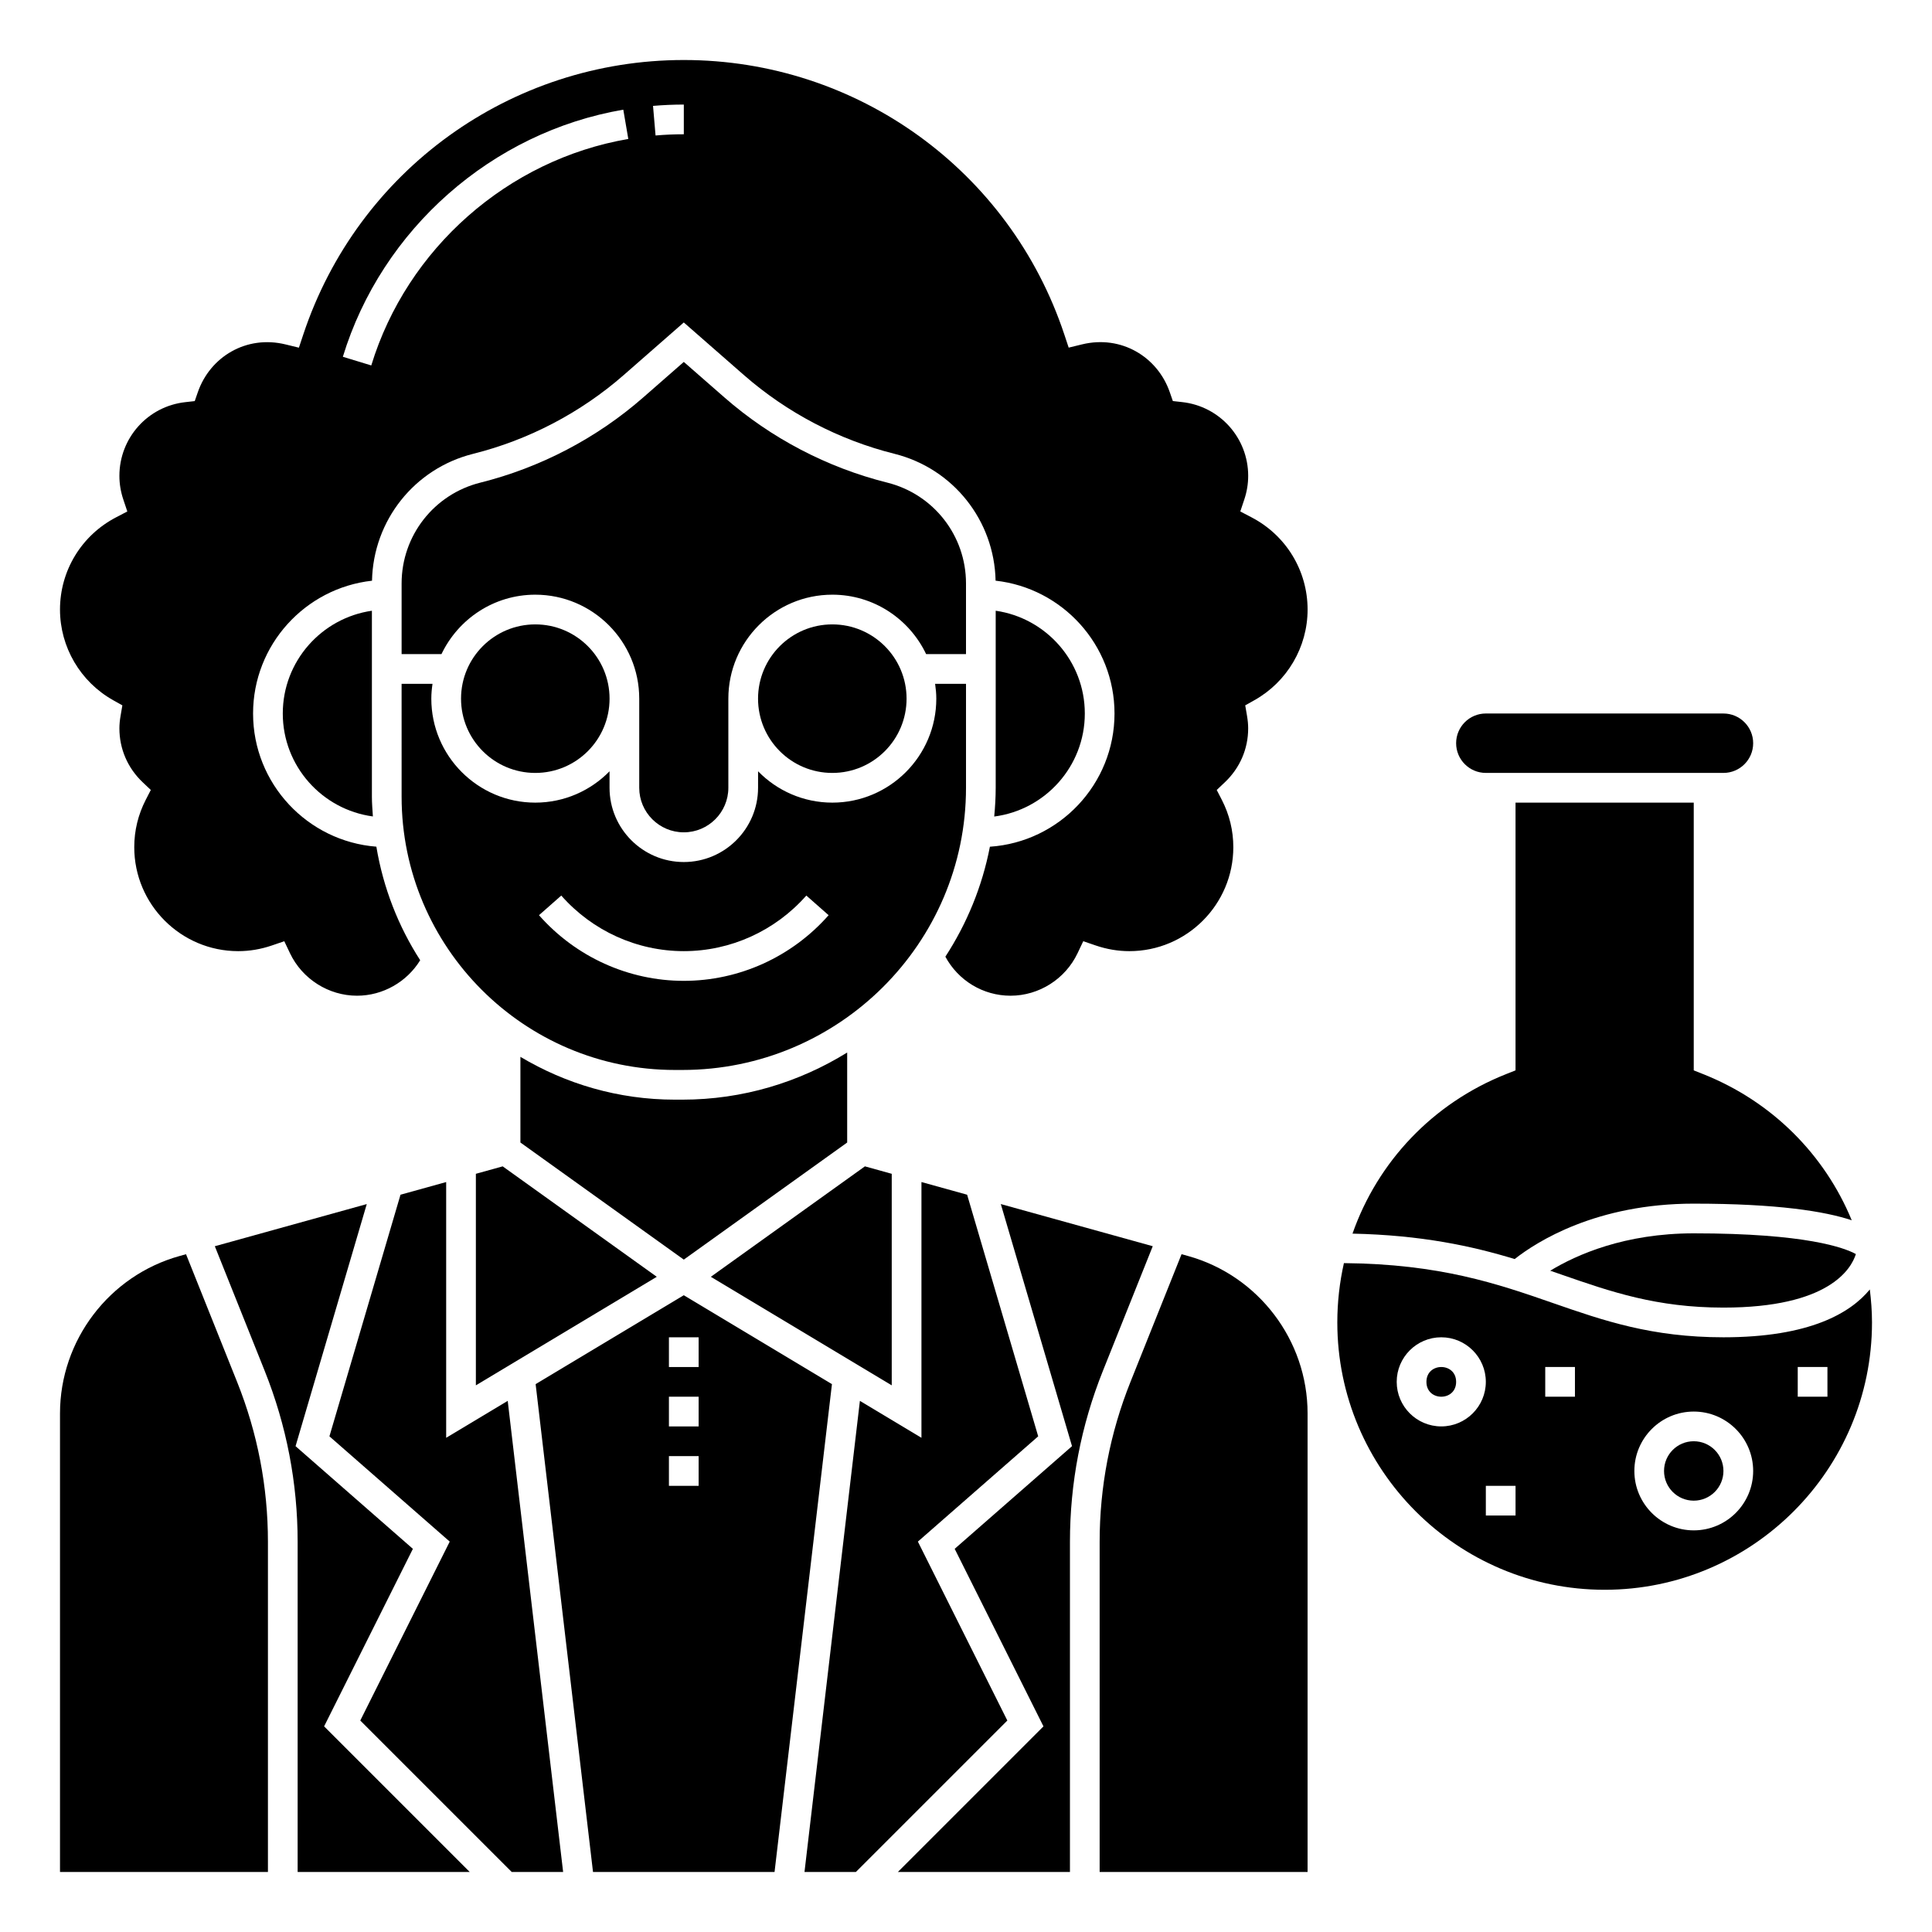 <?xml version="1.0" encoding="UTF-8"?>
<!-- Uploaded to: SVG Repo, www.svgrepo.com, Generator: SVG Repo Mixer Tools -->
<svg fill="#000000" width="800px" height="800px" version="1.1" viewBox="144 144 512 512" xmlns="http://www.w3.org/2000/svg">
 <g>
  <path d="m368.51 446.78v-23.852c-12.711 7.867-27.648 12.492-43.684 12.492h-1.977c-14.961 0-28.93-4.188-40.934-11.344v22.703l43.297 31.031z"/>
  <path d="m250.43 355.13c0 39.934 32.488 72.422 72.422 72.422h1.977c41.449 0 75.172-33.547 75.172-74.785v-27.551h-8.188c0.184 1.289 0.316 2.598 0.316 3.938 0 15.191-12.359 27.551-27.551 27.551-7.707 0-14.672-3.188-19.68-8.305l-0.004 4.367c0 10.852-8.828 19.68-19.68 19.68-10.852 0-19.68-8.828-19.68-19.68v-4.367c-5.008 5.117-11.973 8.305-19.68 8.305-15.191 0-27.551-12.359-27.551-27.551 0-1.34 0.129-2.644 0.316-3.938h-8.191zm42.312 26.203c8.246 9.363 20.082 14.73 32.473 14.73s24.227-5.367 32.473-14.73l5.906 5.203c-9.742 11.059-23.727 17.398-38.379 17.398s-28.637-6.34-38.375-17.398z"/>
  <path d="m305.54 329.15c0 10.871-8.812 19.684-19.68 19.684-10.871 0-19.68-8.812-19.68-19.684 0-10.867 8.809-19.68 19.68-19.68 10.867 0 19.68 8.812 19.68 19.68"/>
  <path d="m384.25 329.15c0 10.871-8.809 19.684-19.68 19.684-10.867 0-19.68-8.812-19.68-19.684 0-10.867 8.812-19.68 19.68-19.68 10.871 0 19.68 8.812 19.68 19.68"/>
  <path d="m325.21 487.25-39.262 23.559 15.207 129.29h48.109l15.211-129.29zm3.934 50.512h-7.871v-7.871h7.871zm0-15.742h-7.871v-7.871h7.871zm0-15.746h-7.871v-7.871h7.871z"/>
  <path d="m380.32 455.07-7.109-1.973-40.832 29.266 47.941 28.766z"/>
  <path d="m270.11 455.07v56.059l47.941-28.766-40.832-29.266z"/>
  <path d="m592.86 462.98c22.246 0 34.766 2.047 41.867 4.402-7.152-17.352-21.07-31.461-39.383-38.734l-2.484-0.988v-70.953h-47.23v70.953l-2.484 0.984c-19.547 7.758-34.07 23.312-40.719 42.281 18.258 0.387 31.676 3.297 42.977 6.738 5.84-4.594 21.617-14.684 47.457-14.684z"/>
  <path d="m387.25 552.54 31.883-27.898-18.836-64.031-12.102-3.359v67.777l-16.312-9.785-14.684 124.85h13.621l40.137-40.133z"/>
  <path d="m537.76 348.83h62.977c4.34 0 7.871-3.531 7.871-7.871 0-4.34-3.531-7.871-7.871-7.871l-62.977-0.004c-4.34 0-7.871 3.531-7.871 7.871 0 4.344 3.531 7.875 7.871 7.875z"/>
  <path d="m554.83 480.75c1.09 0.375 2.168 0.746 3.238 1.121 12.824 4.453 24.938 8.656 42.664 8.656 27.883 0 33.84-10.207 35.094-14.184-2.969-1.645-13.117-5.496-42.965-5.496-18.285 0-31.012 5.633-38.031 9.902z"/>
  <path d="m262.24 525.03v-67.777l-12.102 3.359-18.836 64.031 31.883 27.898-23.707 47.418 40.137 40.133h13.621l-14.684-124.85z"/>
  <path d="m389.43 317.34h10.57v-18.727c0-12.652-8.582-23.641-20.867-26.715-15.898-3.973-30.82-11.777-43.156-22.574l-10.762-9.41-10.758 9.414c-12.336 10.797-27.262 18.602-43.16 22.574-12.285 3.07-20.867 14.059-20.867 26.723v18.715h10.566c4.434-9.293 13.895-15.742 24.855-15.742 15.191 0 27.551 12.359 27.551 27.551v23.617c0 6.512 5.297 11.809 11.809 11.809 6.512 0 11.809-5.297 11.809-11.809v-23.617c0-15.191 12.359-27.551 27.551-27.551 10.965-0.004 20.43 6.449 24.859 15.742z"/>
  <path d="m253.42 554.46-31.094-27.207 18.871-64.16-40.266 11.172 13.223 33.047c5.785 14.469 8.723 29.715 8.723 45.309v87.469h45.602l-38.586-38.586z"/>
  <path d="m193.3 476.38-1.676 0.465c-18.68 5.184-31.723 22.344-31.723 41.723v121.53h55.105v-87.469c0-14.59-2.746-28.852-8.164-42.391z"/>
  <path d="m639.52 485.72c-5.078 6.184-15.855 12.676-38.781 12.676-19.055 0-31.777-4.418-45.246-9.094-14.652-5.09-29.828-10.332-55.34-10.562-1.145 5.078-1.75 10.34-1.75 15.719 0 39.066 31.785 70.848 70.848 70.848 39.066 0 70.848-31.785 70.848-70.848 0-2.953-0.227-5.867-0.578-8.738zm-113.57 36.293c-6.512 0-11.809-5.297-11.809-11.809s5.297-11.809 11.809-11.809 11.809 5.297 11.809 11.809-5.297 11.809-11.809 11.809zm19.684 23.617h-7.871v-7.871h7.871zm15.742-31.488h-7.871v-7.871h7.871zm31.488 35.422c-8.684 0-15.742-7.062-15.742-15.742 0-8.684 7.062-15.742 15.742-15.742 8.684 0 15.742 7.062 15.742 15.742 0 8.68-7.059 15.742-15.742 15.742zm35.426-35.422h-7.871v-7.871h7.871z"/>
  <path d="m407.87 305.85v46.918c0 2.57-0.156 5.106-0.391 7.621 13.52-1.75 24.008-13.312 24.008-27.301 0-13.852-10.285-25.316-23.617-27.238z"/>
  <path d="m218.94 333.09c0 13.945 10.422 25.473 23.879 27.277-0.109-1.738-0.262-3.469-0.262-5.234v-49.281c-13.332 1.922-23.617 13.387-23.617 27.238z"/>
  <path d="m458.8 476.84-1.676-0.465-13.543 33.855c-5.414 13.539-8.164 27.805-8.164 42.391v87.469h55.105v-121.53c0-19.379-13.043-36.539-31.723-41.723z"/>
  <path d="m529.89 510.21c0 5.246-7.871 5.246-7.871 0 0-5.25 7.871-5.25 7.871 0"/>
  <path d="m475.67 281.1-2.981-1.555 1.066-3.188c0.684-2.047 1.027-4.144 1.027-6.246 0-10.043-7.523-18.449-17.492-19.551l-2.473-0.277-0.816-2.352c-3.238-9.352-12.836-15.211-23.262-12.664l-3.527 0.859-1.145-3.445c-14.441-43.527-54.973-72.777-100.85-72.777s-86.41 29.254-100.86 72.789l-1.145 3.445-3.527-0.859c-10.441-2.551-20.023 3.305-23.262 12.664l-0.816 2.352-2.473 0.277c-9.969 1.09-17.492 9.496-17.492 19.539 0 2.102 0.348 4.199 1.031 6.246l1.066 3.188-2.981 1.555c-9.164 4.769-14.859 14.137-14.859 24.438 0 9.941 5.402 19.152 14.102 24.031l2.426 1.359-0.469 2.738c-0.211 1.219-0.316 2.316-0.316 3.359 0 5.449 2.195 10.52 6.18 14.293l2.144 2.031-1.352 2.625c-2.012 3.93-3.035 8.148-3.035 12.539 0 15.191 12.359 27.551 27.551 27.551 2.992 0 5.984-0.504 8.891-1.496l3.32-1.133 1.504 3.172c3.254 6.84 10.23 11.266 17.773 11.266 6.844 0 13.191-3.644 16.738-9.402-5.781-8.973-9.793-19.16-11.617-30.094-18.246-1.414-32.672-16.684-32.672-35.289 0-18.211 13.82-33.242 31.52-35.195 0.332-15.969 11.246-29.738 26.801-33.625 14.688-3.672 28.48-10.883 39.879-20.855l15.945-13.957 15.945 13.949c11.398 9.973 25.191 17.188 39.879 20.855 15.562 3.894 26.477 17.66 26.805 33.625 17.695 1.961 31.516 16.992 31.516 35.203 0 18.719-14.609 34.059-33.023 35.301-2.043 10.57-6.121 20.41-11.801 29.141 3.418 6.324 9.98 10.344 17.27 10.344 7.547 0 14.52-4.426 17.766-11.27l1.504-3.172 3.32 1.133c2.918 0.996 5.91 1.5 8.898 1.5 15.191 0 27.551-12.359 27.551-27.551 0-4.387-1.023-8.609-3.043-12.539l-1.352-2.625 2.144-2.031c3.992-3.773 6.188-8.848 6.188-14.293 0-1.043-0.102-2.141-0.312-3.363l-0.469-2.738 2.426-1.359c8.695-4.875 14.102-14.086 14.102-24.027 0-10.301-5.695-19.668-14.859-24.438zm-233.28-40.254-7.531-2.297c10.332-33.82 39.504-59.523 74.32-65.484l1.328 7.762c-31.91 5.461-58.648 29.02-68.117 60.02zm82.828-61.262c-2.492 0-5.016 0.105-7.488 0.324l-0.672-7.844c2.695-0.234 5.445-0.352 8.16-0.352z"/>
  <path d="m600.73 533.82c0 4.348-3.523 7.871-7.871 7.871-4.348 0-7.871-3.523-7.871-7.871 0-4.348 3.523-7.875 7.871-7.875 4.348 0 7.871 3.527 7.871 7.875"/>
  <path d="m449.49 474.26-40.266-11.172 18.871 64.16-31.094 27.207 23.527 47.051-38.582 38.586h45.602v-87.469c0-15.594 2.938-30.84 8.727-45.316z"/>
 </g>
</svg>